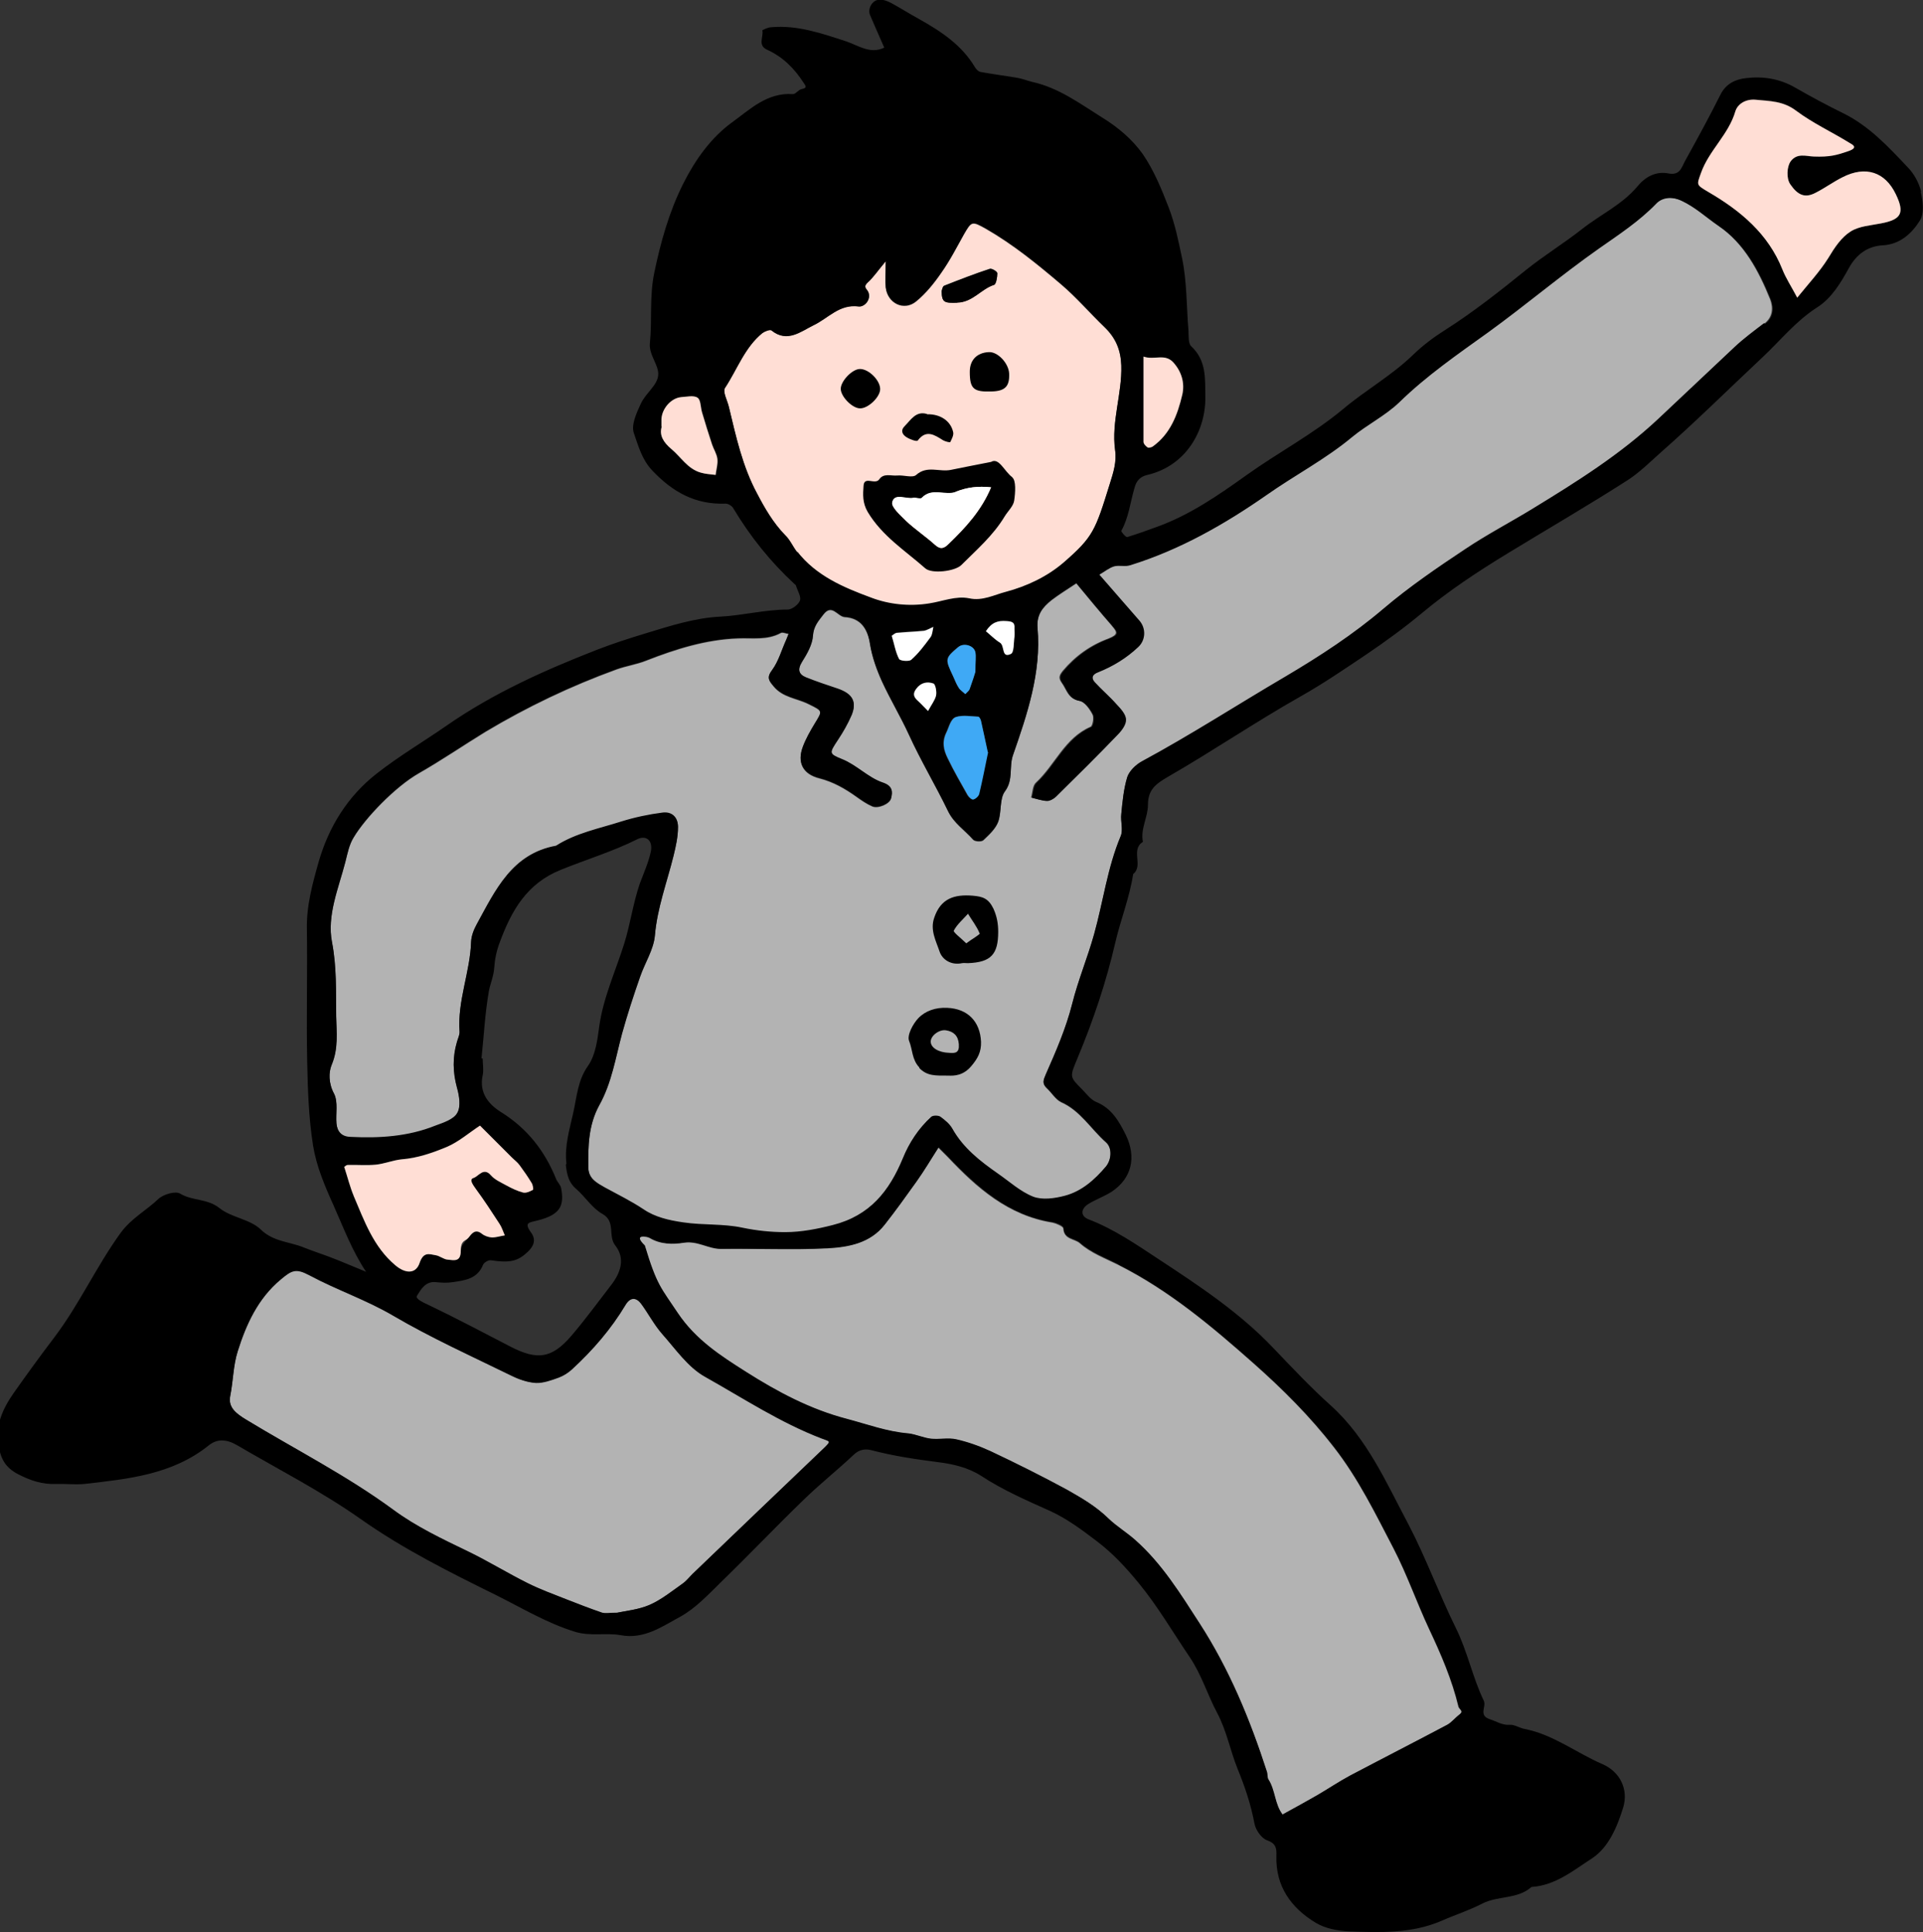 <?xml version="1.0" encoding="UTF-8"?>
<svg xmlns="http://www.w3.org/2000/svg" width="649.8" height="653" version="1.1" viewBox="0 0 649.8 653">
  <rect x="0" y="0" width="649.8" height="653" fill="#333333" stroke="none"/>
  <!-- Generator: Adobe Illustrator 28.7.1, SVG Export Plug-In . SVG Version: 1.2.0 Build 142)  -->
  <g>
    <g id="_レイヤー_1" data-name="レイヤー_1">
      <path d="M375.6,211.4c1.9,2.2,2.4,3-1.1,4.4-6,2.2-11.2,5.9-15.4,10.9-1.1,1.4-1.6,2.3-.4,4,1.7,2.3,2.1,5.4,5.9,6.1,1.8.3,3.5,2.7,4.5,4.6.6,1,.1,3.9-.6,4.2-8.8,3.8-12,12.9-18.5,18.9-1.1,1-1.1,3.3-1.6,5,1.7.4,3.4,1,5.1,1.1,1,0,2.3-.7,3.1-1.5,7-6.9,13.9-13.7,20.7-20.8,1.4-1.4,3-3.5,2.9-5.2,0-1.8-1.8-3.7-3.2-5.2-2.3-2.6-5-4.9-7.3-7.4-1.2-1.3-1.1-2.6,1.1-3.4,5-2,9.6-4.8,13.5-8.5,2.6-2.4,2.7-6.4.4-9-4.5-5.2-9.1-10.4-13.5-15.5,1.9-1.1,3.3-2.3,5-2.8,1.8-.5,3.8.2,5.5-.4,16.7-5.2,31.8-13.8,46-23.7,9.5-6.7,19.9-12.1,28.9-19.6,5.1-4.2,11.2-7.2,15.9-11.7,9.2-9,19.8-16.3,30.1-23.7,12.7-9.2,24.6-19.3,37.4-28.3,6.7-4.7,13.6-9.2,19.4-15.2,1.7-1.8,4.9-2.7,8.7-.9,4.7,2.2,8.4,5.7,12.5,8.5,8.7,5.9,13.6,15.2,17.5,24.8,1.1,2.8,1,6.1-2,8.3-3.4,2.6-6.8,5.1-9.9,8-8.6,8.1-17.2,16.2-25.8,24.3-12.9,12.1-27.6,21.3-42.5,30.4-7.5,4.6-15.4,8.7-22.7,13.6-9.5,6.3-19,12.8-27.6,20.1-10.3,8.8-21.7,16.2-33.2,23-16.2,9.5-32.1,19.8-48.6,28.7-2,1.1-4.2,3.2-4.9,5.3-1.2,4-1.6,8.2-2,12.4-.3,2.5.7,5.4-.2,7.5-4.5,10.7-5.9,22.1-9,33.2-2.2,7.9-5.4,15.5-7.4,23.5-2.1,8.3-5.5,16.1-8.9,23.8-.9,2.1-1.3,3.1.4,4.7,1.6,1.5,2.9,3.7,4.7,4.6,6.6,2.9,10.1,9.1,15.2,13.6,2.2,1.9,1.9,6,0,8.3-3.8,4.5-8.2,8.4-13.9,9.9-3.4.9-7.6,1.5-10.7.3-4.3-1.7-8-5.1-11.9-7.8-6-4.2-11.7-8.6-15.4-15.2-.9-1.6-2.5-2.9-4-4-.7-.5-2.5-.5-3.1,0-4.3,3.9-7.5,8.8-9.6,14-4.6,11.1-11.1,19.4-23.7,22.6-5.1,1.3-10.6,2.4-16.1,2.4-4.8,0-9.6-.5-14.4-1.5-6.5-1.4-13.3-.8-20-1.8-4.9-.7-9.6-1.8-13.4-4.4-4.2-2.8-8.7-5-13.1-7.4-2.6-1.5-5.5-2.9-5.6-6.7-.1-7.3,0-14.4,3.7-21.2,4.2-7.5,5.5-16,7.7-24.2,1.8-6.5,3.9-12.9,6.1-19.2,1.6-4.7,4.6-9.2,5-14,.8-9.3,4.1-18,6.3-26.9.8-3.3,1.5-6.4,1.5-9.7,0-3.2-2-5.2-5.2-4.8-4.7.6-9.4,1.6-13.9,3-7.5,2.4-15.4,3.9-22.1,8.2-14.9,2.7-20.5,15-26.8,26.5-1,1.8-1.8,3.9-1.9,5.8-.3,10.3-4.7,20.1-3.9,30.6,0,1.1-.6,2.3-.9,3.4-1.5,5.1-1.4,10.1,0,15.3.8,2.8,1.4,6.5.1,8.7-1.2,2.2-4.7,3.3-7.4,4.3-9.2,3.7-18.9,4.3-28.7,3.8-3-.1-4.4-1.8-4.7-4.5-.3-3.4.6-7.3-.8-10.1-1.9-3.5-1.9-7.3-.8-9.9,2.3-5.5,1.6-10.9,1.5-16.4-.1-8.3.2-16.5-1.4-24.9-1.8-9.1,2.2-18.3,4.5-27.2.7-2.8,1.3-5.9,2.8-8.3,3.9-6.6,14.1-17.2,22-21.7,7.7-4.4,15-9.4,22.5-14,14.2-8.5,28.9-15.5,44.3-21.1,3.3-1.2,6.9-1.7,10.1-3,10-3.9,20.1-7.1,31-7.5,4.8-.2,9.8.7,14.4-1.8.6-.4,1.8.2,2.7.3-.3.7-.5,1.3-.8,2-1.6,3.5-2.6,7.3-4.8,10.3-1.9,2.5-1.1,3.5.5,5.4,3.1,3.8,7.8,4,11.8,6,4.9,2.4,4.8,2.3,2.1,6.7-1.5,2.5-3,5.1-4,7.8-2,5.3,0,9.2,5.6,10.6,4.7,1.2,8.7,3.5,12.6,6.3,1.7,1.2,3.4,2.4,5.3,3.2,1.9.8,5.8-.8,6.3-2.7.6-2.3.5-4.2-2.9-5.3-4.9-1.7-8.7-5.9-13.7-7.9-4.5-1.8-4.3-2.1-1.4-6.5,1.8-2.7,3.4-5.5,4.7-8.5,1.8-4.5.2-7.1-4.7-8.8-3.6-1.2-7.2-2.4-10.7-3.8-2.5-1-3-2.7-1.4-5.3,1.7-2.7,3.5-5.8,3.7-8.8.2-3.2,1.8-5,3.5-7.2,2.9-3.9,4.8.6,7.2.8,5.3.3,7.8,3.8,8.6,9.2.7,4.3,2.2,8.5,4,12.5,2.8,6.1,6.3,11.9,9.1,18,4,8.8,9,17.1,13.2,25.8,2,4.2,5.7,6.5,8.5,9.7.6.7,2.9.8,3.5.2,1.9-1.8,4.1-3.8,5-6.2,1.2-3.3.4-7.8,2.3-10.3,2.9-3.9,1.3-8.2,2.7-12.2,4.8-13.8,9.6-27.9,8.3-42.9-.4-4.5,1.7-7.1,4.7-9.5,2.6-2,5.4-3.7,8.4-5.7,3.9,4.7,8,9.7,12.2,14.5Z" fill="#b3b3b3" fill-rule="evenodd"/>
      <path d="M317.1,387.8c-2.7,4.1-5,8-7.5,11.6-3.5,4.9-7,9.8-10.7,14.5-4.9,6.3-12.2,7.6-19.3,8-12,.6-24,0-36,.2-4.3,0-7.9-2.8-12.5-2.1-3.8.6-7.9.6-11.6-1.6-1-.6-5.9-1.3-1.7,2.6,4,13.6,5.4,14.3,11.2,22.9,6,9,14.3,14.3,23,19.8,10.7,6.8,21.8,12.7,34.1,15.9,6.8,1.8,13.6,4.3,20.7,4.9,2.6.2,5.1,1.5,7.7,1.8,2.8.3,5.8-.4,8.5.2,4,.9,7.9,2.3,11.6,4,8.7,4.1,17.4,8.4,25.8,13,5,2.7,9.9,5.6,14,9.7,2.8,2.7,6.2,4.8,9.2,7.4,9,7.9,15.1,18.1,21.6,28,10.1,15.5,17.2,32.6,22.8,50.2.3.8,0,1.9.5,2.6,2.4,3.7,2.1,8.4,4.8,11.9,3.8-2.1,7.7-4.2,11.5-6.4,3.8-2.2,7.5-4.7,11.4-6.8,10.8-5.8,21.8-11.4,32.7-17.1,1.6-.8,2.8-2.4,4.2-3.5,1.6-1.2,0-1.8-.3-2.7-2.2-9.2-5.9-17.7-9.9-26.2-4.2-9-7.5-18.5-12-27.2-6.1-11.7-11.9-23.7-20.2-34.3-8.1-10.5-17.4-19.7-27.1-28.3-14.1-12.5-28.6-24.7-45.7-33.3-4.4-2.2-9.3-4-13-7.3-1.8-1.6-5.4-1.2-5.6-5,0-.7-2.4-1.7-3.7-2-14.9-2.4-25.5-11.7-35.3-22.1-.9-.9-1.8-1.8-3.2-3.2Z" fill="#b3b3b3" fill-rule="evenodd"/>
      <path d="M208.7,545c2.7-.6,7-1,10.8-2.6,4-1.8,7.5-4.7,11.2-7.2,1.3-.9,2.2-2.2,3.4-3.3,14.9-14.3,29.8-28.5,44.7-42.8,2.2-2.1,1.5-1.9-1.1-2.9-14-5.4-26.5-13.6-39.5-20.9-5.7-3.2-9.9-9.4-14.5-14.5-2.7-3.1-4.7-6.9-7.1-10.2-1.7-2.2-3.6-2.2-5.2.4-4.9,8.2-11.1,15.3-18.1,21.8-1.3,1.2-2.9,2.2-4.5,2.8-2.5.9-5.2,1.9-7.7,1.8-2.8-.2-5.8-1.2-8.4-2.5-13.4-6.6-27-12.7-39.8-20.2-9.2-5.4-19.1-8.7-28.4-13.7-4.5-2.4-5.9-1.7-9.7,1.5-7.7,6.4-11.6,15.2-14.5,24.3-1.5,4.8-1.5,10-2.5,15-.8,3.9,2.1,6,5.3,8,16.7,10.1,34,18.9,49.8,30.5,7.7,5.7,16.6,9.9,25.3,14.1,6.9,3.3,13.3,7.4,20.1,10.7,4.2,2.1,8.6,3.7,12.9,5.4,4.1,1.6,8.1,3.2,12.3,4.6,1.1.4,2.5,0,5.1,0Z" fill="#b3b3b3" fill-rule="evenodd"/>
      <path d="M299.3,97.2c.6,5.4,6.2,8.1,10.3,4.7,3.3-2.7,6.1-6.2,8.5-9.7,2.9-4.1,5.2-8.6,7.6-12.9,2.6-4.5,2.7-4.6,7.5-1.9,9.2,5.3,17.3,11.9,25.3,18.7,5.3,4.5,9.8,9.8,14.8,14.6,3.7,3.6,5.4,7.6,5.6,12.9.3,9.6-3.4,18.9-2.1,28.6.6,4-.6,7.7-1.8,11.5-4.9,15.8-5.6,17.9-15.6,26.6-5.6,4.8-12.4,8-19.5,9.9-3.9,1-7.9,3.2-12.4,2.2-4.5-.9-8.9,1-13.4,1.7-6.7,1.1-13.7.4-19.9-2-9.2-3.4-18.4-7.3-24.8-15.5-1.5-1.9-2.4-4.2-4.1-5.8-4-4.1-6.9-9.1-9.5-14.1-4.9-9.1-7.1-19.2-9.5-29.2-.5-2.2-2.2-5.2-1.3-6.5,4.1-6.2,6.6-13.6,12.6-18.5.8-.6,2.6-1.3,3.1-.9,5.3,4.3,10,.3,14.1-1.7,5.1-2.4,8.8-7.3,15.4-6.4,1.7.2,4.1-2,3.3-4.6-.4-1.3-2.1-1.8-.3-3.5,1.8-1.6,3.2-3.7,6.1-7.2,0,4.5-.2,6.6,0,8.7ZM323.4,102.2c5.3-.1,8.1-4.6,12.5-6,.7-.2,1.1-2.6,1.1-3.9,0-.6-1.9-1.7-2.5-1.5-5.2,1.7-10.3,3.7-15.4,5.7-.6.2-.8,1.5-.9,1.8,0,4.1,1.1,4.1,5.2,4Z" fill="#ffded5" fill-rule="evenodd"/>
      <path d="M649.2,64.9c-.7-3-2.4-6.2-4.6-8.4-6.5-6.9-13-13.9-21.7-18.2-5.5-2.7-10.9-5.6-16.3-8.7-5.2-3-10.8-3.9-16.6-3.2-3.5.4-6.7,1.8-8.6,5.5-3.8,7.6-7.9,15.1-12,22.5-1.2,2.2-1.7,5-5.7,4.2-4.2-.8-7.8,1.2-10.4,4.4-5.2,6.2-12.5,9.5-18.7,14.4-6.1,4.8-12.8,8.9-18.9,13.8-8.9,7.2-17.9,14.3-27.5,20.4-3.8,2.4-7.5,5.2-10.7,8.3-7.2,7-16,11.9-23.6,18.3-10.2,8.5-21.8,14.6-32.6,22.3-9.5,6.8-19.3,13.6-30.5,17.6-3.3,1.2-6.6,2.4-9.9,3.4-.5.1-2.1-1.8-2-2.1,2.5-4.5,3-9.5,4.4-14.3.4-1.4,1-3.8,4.4-4.6,13.2-3.1,19.8-15.1,19.6-26.5-.1-6.1.4-12.2-4.8-17-1-1-.8-3.4-.9-5.2-.7-8.3-.5-16.7-2.2-24.7-1.2-5.7-2.4-11.6-4.5-17-2.4-6.2-5-12.6-8.8-18.1-3.5-4.9-8.3-9-13.7-12.3-7.5-4.7-14.6-10-23.5-12-1.7-.4-3.4-1.1-5.1-1.4-4.1-.7-8.3-1.2-12.5-2-.7-.1-1.4-.9-1.8-1.5-4.5-7.6-11.5-12.2-19-16.4-3.1-1.7-6.1-3.6-9.2-5.3-1.3-.7-2.8-1.3-4.2-1.2-2.4.1-4,3.1-3.1,5.2,1.6,3.7,3.2,7.4,4.8,11-4.7,2.3-8.7-.7-12.8-2.1-8.3-2.7-16.5-5.6-25.4-4.8-1.1,0-3.1,1-3,1.1.5,2.1-1.7,5,1.6,6.5,5.3,2.4,9.2,6.3,12.3,11.1.9,1.3,1.3,1.8-.6,2.2-1.1.2-2.1,1.8-3,1.7-8.7-.6-14.5,5.2-20.6,9.6-7.1,5.2-12.3,12.5-16.4,20.6-4.8,9.6-7.6,19.6-9.8,30.1-1.7,8.1-.7,16-1.5,23.9-.4,4,3.2,7.5,2.8,10.9-.3,3.3-4.2,6-5.8,9.4-1.5,3.2-3.4,7.3-2.4,10.1,1.5,4.3,2.7,8.9,6.2,12.6,6.9,7.3,14.6,11.6,24.8,11.2.9,0,2.2.8,2.6,1.6,5.7,9.5,12.5,18,20.6,25.5.2.2.6.4.6.7.5,1.7,1.8,3.6,1.3,5-.5,1.3-2.7,3-4.1,3-7.7,0-15.2,2-22.9,2.4-8.4.4-16.8,3.1-25,5.6-5.6,1.7-11.2,3.5-16.6,5.6-17.7,6.9-35.1,14.7-50.9,25.7-7.8,5.4-16.1,10.3-23.6,16.2-9.7,7.6-16.1,17.9-19.5,29.7-2.1,7.4-4.2,15-4,23,.2,14.8-.2,29.7.1,44.5.2,9.5.5,19.1,2,28.5,1.1,6.8,3.9,13.5,6.8,19.9,3.4,7.6,6.3,15.5,11.1,22.7-4.2-1.7-8.5-3.6-12.8-5.2-2.7-1-5.7-2-8.2-3-4.8-2-10.3-1.9-14.6-6.1-3.6-3.5-9.9-4-13.9-7.2-4.1-3.3-9.1-2.4-13.3-4.9-1.6-1-5.7.2-7.4,1.8-4.1,3.9-9.1,6.5-12.7,11.4-8.2,11.3-14,24.2-22.4,35.3-4.7,6.2-9.3,12.5-13.8,18.9-3.7,5.3-6.3,11-5.1,17.7.7,4.1,2,7.3,6.6,9.7,4.3,2.2,8.2,3.5,12.9,3.3,3.1-.1,6.3.3,9.5,0,14.8-1.7,29.6-3.1,42-13,2.8-2.3,6-2.2,9.6-.1,14,8.2,28.5,15.6,41.7,24.9,14.6,10.3,30.3,18.1,46.1,25.9,8.6,4.3,16.9,9.3,26.2,12.2,5.3,1.7,10.5.3,15.6,1.2,7.9,1.5,14-2.9,20.1-6.2,5.3-2.9,9.6-7.6,14-11.9,9.3-9,18.2-18.4,27.5-27.4,5.5-5.4,11.6-10.2,17.2-15.5,2-1.9,4.1-2,6-1.5,7.6,2,15.2,3.1,23,4.1,4.5.6,9.6,1.7,14.1,4.6,7.3,4.8,15.4,8.3,23.4,11.9,5.8,2.7,10.7,6.4,15.7,10.2,5.4,4.1,9.7,8.8,14,14,6.5,7.9,11.6,16.7,17.3,25.1,4,5.9,6,12.7,9.3,18.9,3.2,6,4.4,12.7,6.9,18.9,2.5,6.1,4.5,12.1,5.7,18.5.4,2.1,2.3,4.9,4.2,5.6,3.1,1.1,3.3,2.7,3.2,5.3-.3,10.3,5,17.6,13.3,22.6,3.1,1.9,7.3,2.7,11,2.9,10.7.4,21.4.8,31.6-3.6,4.5-2,9.3-3.5,13.7-5.8,5.3-2.7,11.9-1.4,16.6-5.6,8.1-.5,14.3-5.7,20.5-9.7,5.6-3.7,8.5-10.7,10.5-17.2,1.8-6-1-12-7-14.6-8.8-3.8-16.6-10-26.3-11.9-1.7-.3-3.4-1.5-5-1.4-2.6.2-4.6-1.2-6.8-1.9-3.9-1.3-1.1-4.2-2-6.2-3.8-7.9-5.5-16.6-9.4-24.5-5.7-11.5-10.1-23.7-16-35-7.5-14.1-14-29.2-26.3-40.3-6.8-6.1-13.1-12.8-19.4-19.4-11.4-12-25-21-38.7-30-7.6-5-15.1-10.2-23.7-13.5-2.9-1.1-2.8-3.6,0-5.3,2.5-1.5,5.3-2.5,7.8-4.1,6.7-4.5,8.4-11.6,4.7-19.2-2.3-4.6-4.8-9-10-11.1-1.9-.8-3.3-2.8-4.8-4.3-4.3-4.3-4.1-4.2-1.5-10.5,5.3-12.7,9.7-25.7,12.8-39.2,1.8-7.7,4.8-15.1,6-23,3.6-2.9-1-8.2,3.3-10.9-.9-4.4,1.7-8.3,1.7-12.5,0-5.2,2.7-7.1,6.8-9.5,15.1-8.7,29.5-18.5,44.7-27.1,7.8-4.4,15.1-9.4,22.4-14.3,6.5-4.4,12.8-9,18.8-14,9-7.5,18.7-13.9,28.7-20,13.6-8.3,27.4-16.3,40.8-24.9,4-2.6,7.6-6.2,11.2-9.4,11.7-10.3,22.8-21.3,34.2-32,6.1-5.7,11.3-12.3,18.5-16.9,4.9-3.1,8-8.3,10.8-13.4,2.5-4.5,6.2-7.3,11.4-7.6,5.8-.3,9.8-4,12.5-8.3,1.6-2.4,1.1-6.7.3-9.9ZM386.4,120.6c3.8,1.3,7.3-1.2,10.1,2,2.8,3.1,4,7,3,10.9-1.6,6.7-4,13.2-10,17.5-.4.3-1.3.5-1.7.3-.6-.4-1.4-1.2-1.4-1.9,0-9.1,0-18.2,0-28.7ZM241.8,160.5c-1.7-.3-3.5-.4-5.1-.8-4.4-1.2-6.7-5.2-9.9-8-2.6-2.2-4.1-4.6-3.2-7.5,0-1.2,0-1.9,0-2.5.2-3.7,3.3-7.1,6.7-7.4,1.9-.1,4.2-.7,5.5.2,1.1.7,1,3.2,1.5,4.9,1.1,3.6,2.2,7.3,3.4,10.9.5,1.7,1.6,3.2,1.8,4.9.2,1.7-.4,3.6-.6,5.4ZM269.4,186.7c-1.5-1.9-2.4-4.2-4.1-5.8-4-4.1-6.9-9.1-9.5-14.1-4.9-9.1-7.1-19.2-9.5-29.2-.5-2.2-2.2-5.2-1.3-6.5,4.1-6.2,6.6-13.6,12.6-18.5.8-.6,2.6-1.3,3.1-.9,5.3,4.3,10,.3,14.1-1.7,5.1-2.4,8.8-7.3,15.4-6.4,1.7.2,4.1-2,3.3-4.6-.4-1.3-2.1-1.8-.3-3.5,1.8-1.6,3.2-3.7,6.1-7.2,0,4.5-.2,6.6,0,8.7.6,5.4,6.2,8.1,10.3,4.7,3.3-2.7,6.1-6.2,8.5-9.7,2.9-4.1,5.2-8.6,7.6-12.9,2.6-4.5,2.7-4.6,7.5-1.9,9.2,5.3,17.3,11.9,25.3,18.7,5.3,4.5,9.8,9.8,14.8,14.6,3.7,3.6,5.4,7.6,5.6,12.9.3,9.6-3.4,18.9-2.1,28.6.6,4-.6,7.7-1.8,11.5-4.9,15.8-5.6,17.9-15.6,26.6-5.6,4.8-12.4,8-19.5,9.9-3.9,1-7.9,3.2-12.4,2.2-4.5-.9-8.9,1-13.4,1.7-6.7,1.1-13.7.4-19.9-2-9.2-3.4-18.4-7.3-24.8-15.5ZM323,242.3c2.3-.8,5-.2,7.5-.1.3,0,.8.9.9,1.4.8,3.5,1.6,7,2.3,10.6-1,4.8-1.9,9.5-3,14.1-.2.8-1.2,1.7-2,1.9-.5.1-1.5-.8-1.9-1.5-2.3-4.1-4.6-8.1-6.7-12.4-1.3-2.8-2.1-5.5-.4-8.9.9-1.9,1.4-4.5,3.2-5.1ZM323.7,218.7c1.8-1.5,5.3-.6,5.8,1.7.3,1.5,0,3.1,0,6.6-.2.8-1,3.3-1.9,5.7-.3.7-1,1.2-1.5,1.8-.7-.7-1.7-1.3-2.2-2.1-.8-1.2-1.3-2.6-1.9-3.9-2.8-5.9-2.7-6.1,1.7-9.9ZM333.1,213.3c2-3.1,4.1-3.7,6.9-3.5,1.8.2,3,.3,2.8,2.5,0,.9,0,1.9,0,2.8-.3,2-.1,5.3-1.2,5.8-3.3,1.6-2-2.8-3.7-3.8-1.8-1.1-3.3-2.7-4.8-3.9ZM309.6,232.7c1.6-2.2,3.8-2.5,5.8-1.8.7.3,1.2,2.8.9,4.1-.3,1.6-1.5,3.1-2.7,5.2-1.4-1.4-2.5-2.5-3.6-3.6-1.3-1.2-1.6-2.3-.4-3.9ZM307.9,222.9c-.8.7-3.8.4-4.1-.3-1.2-2.3-1.6-4.9-2.5-7.9.4-.2,1.1-.9,1.8-1,3-.3,6.1-.3,9.1-.7,1.1-.1,2.1-.8,3.2-1.3-.3,1.2-.3,2.6-1,3.5-2,2.7-4.1,5.4-6.5,7.6ZM119.5,404.1c-1.3-2.9-2-6.1-3.2-9.8,0,0,.6-.6,1.1-.6,3.2,0,6.3.2,9.5-.1,2.9-.3,5.8-1.5,8.7-1.8,5.4-.5,10.5-2.2,15.3-4.2,4-1.7,7.5-4.7,11.2-7.2,3.6,3.6,7.1,7.1,10.7,10.7.9.9,1.9,1.7,2.7,2.7,1.4,1.9,2.8,3.9,4,5.9.4.7.7,2.3.5,2.4-1,.5-2.3,1.1-3.4.9-1.9-.5-3.8-1.5-5.6-2.4-1.8-1-3.9-1.9-5.2-3.4-2.5-2.9-4.2.4-5.9.9-1.7.5-.2,2.4.8,3.7,2.8,3.8,5.4,7.8,8,11.8.8,1.2,1.2,2.6,1.8,3.9-1.5.3-2.9.8-4.4.7-1.1,0-2.4-.5-3.3-1.2-2.3-1.8-3.5,0-4.6,1.3-1.1,1.4-2.6,3-2.6,4.5,0,3.7-2.4,3-4.4,2.9-1.4-.1-2.7-1.3-4.1-1.5-2.2-.4-4.1-1.2-5.4,2.6-1.3,3.9-4.9,3.7-8.2.8-7.4-6.3-10.4-15.1-14.1-23.5ZM191.2,393.7c.4,3.3.9,5.9,3.5,8.1,3.1,2.7,5.4,6.5,8.8,8.4,4.7,2.6,1.8,7.4,4.4,10.7,3.5,4.4,1.8,9.3-1.4,13.4-4.4,5.7-8.7,11.6-13.4,17.1-6.6,7.7-11.5,8.4-20.6,3.7-9.1-4.7-18.1-9.5-27.3-13.9-1.9-.9-5-2.2-4.3-3.3,1.3-2.1,2.9-5,6.4-4.6,1.9.2,3.8.3,5.7,0,4.1-.6,8.3-1.1,10.2-5.8.3-.8,1.8-1.7,2.6-1.6,6.6,1,9.2.3,12.5-2.8,2.1-2,2.9-4.1,1.2-6.5-2.7-3.7-.5-3.4,2.4-4.2,7.2-1.9,8.9-4.7,7.7-10.9-.2-1.1-1.3-2-1.7-3.1-3.8-9.4-9.7-17-18.5-22.5-4.2-2.6-7.6-6.5-6.3-12.5.4-1.8,0-3.8,0-5.7-.1,0-.3,0-.4,0,.8-7.6,1.2-15.3,2.5-22.8.5-2.5,1.6-5,1.8-7.8.2-2.9.8-5.9,1.9-8.7,3.9-10.6,9.1-19.8,20.5-24.4,8.6-3.5,17.6-6.2,26-10.4,3.1-1.5,5.3.6,4.5,4.3-.8,3.7-2.4,7.2-3.7,10.7-2.3,6.7-3.2,13.7-5.3,20.4-2.9,9.2-7,18-8.4,27.8-.6,4.4-1.2,9.7-3.8,13.4-3.5,4.9-3.8,10.6-5,15.9-1.2,5.5-3,11.1-2.3,17.1ZM278.7,489.1c-14.9,14.2-29.8,28.5-44.7,42.8-1.1,1.1-2.1,2.4-3.4,3.3-3.6,2.6-7.2,5.5-11.2,7.2-3.7,1.6-8,2-10.8,2.6-2.6,0-3.9.3-5.1,0-4.1-1.4-8.2-3-12.3-4.6-4.3-1.7-8.7-3.3-12.9-5.4-6.8-3.4-13.3-7.4-20.1-10.7-8.7-4.2-17.6-8.4-25.3-14.1-15.8-11.6-33.2-20.4-49.8-30.5-3.3-2-6.1-4.1-5.3-8,1-5,1-10.3,2.5-15,2.8-9.1,6.8-17.8,14.5-24.3,3.8-3.2,5.1-3.9,9.7-1.5,9.3,5,19.2,8.3,28.4,13.7,12.8,7.5,26.4,13.7,39.8,20.2,2.6,1.3,5.5,2.4,8.4,2.5,2.5.1,5.2-.9,7.7-1.8,1.6-.6,3.2-1.6,4.5-2.8,7-6.4,13.2-13.6,18.1-21.8,1.5-2.5,3.5-2.6,5.2-.4,2.5,3.3,4.4,7.1,7.1,10.2,4.5,5.1,8.7,11.3,14.5,14.5,13,7.3,25.5,15.6,39.5,20.9,2.5,1,3.3.7,1.1,2.9ZM378,427.4c17.1,8.6,31.6,20.8,45.7,33.3,9.7,8.6,19,17.9,27.1,28.3,8.3,10.7,14.1,22.6,20.2,34.3,4.5,8.7,7.8,18.2,12,27.2,4,8.5,7.7,17.1,9.9,26.2.2,1,1.9,1.5.3,2.7-1.5,1.1-2.7,2.7-4.2,3.5-10.8,5.8-21.8,11.4-32.7,17.1-3.9,2.1-7.6,4.6-11.4,6.8-3.8,2.2-7.7,4.3-11.5,6.4-2.7-3.5-2.4-8.2-4.8-11.9-.4-.7-.2-1.8-.5-2.6-5.7-17.6-12.7-34.6-22.8-50.2-6.4-9.9-12.6-20-21.6-28-2.9-2.6-6.4-4.7-9.2-7.4-4.2-4.1-9.1-6.9-14-9.7-8.5-4.6-17.1-8.9-25.8-13-3.7-1.7-7.6-3.1-11.6-4-2.7-.6-5.7.1-8.5-.2-2.6-.3-5.1-1.5-7.7-1.8-7.2-.6-13.9-3.1-20.7-4.9-12.3-3.2-23.4-9.1-34.1-15.9-8.7-5.5-17-10.9-23-19.8-5.7-8.6-7.1-9.3-11.2-22.9-4.2-4,.7-3.2,1.7-2.6,3.7,2.2,7.8,2.2,11.6,1.6,4.6-.7,8.2,2.1,12.5,2.1,12-.1,24,.4,36-.2,7.1-.4,14.4-1.7,19.3-8,3.7-4.7,7.2-9.6,10.7-14.5,2.6-3.6,4.9-7.5,7.5-11.6,1.4,1.4,2.3,2.3,3.2,3.2,9.9,10.4,20.4,19.8,35.3,22.1,1.4.2,3.7,1.2,3.7,2,.2,3.8,3.8,3.3,5.6,5,3.8,3.3,8.7,5.1,13,7.3ZM596.1,109.2c-3.4,2.6-6.8,5.1-9.9,8-8.6,8.1-17.2,16.2-25.8,24.3-12.9,12.1-27.6,21.3-42.5,30.4-7.5,4.6-15.4,8.7-22.7,13.6-9.5,6.3-19,12.8-27.6,20.1-10.3,8.8-21.7,16.2-33.2,23-16.2,9.5-32.1,19.8-48.6,28.7-2,1.1-4.2,3.2-4.9,5.3-1.2,4-1.6,8.2-2,12.4-.3,2.5.7,5.4-.2,7.5-4.5,10.7-5.9,22.1-9,33.2-2.2,7.9-5.4,15.5-7.4,23.5-2.1,8.3-5.5,16.1-8.9,23.8-.9,2.1-1.3,3.1.4,4.7,1.6,1.5,2.9,3.7,4.7,4.6,6.6,2.9,10.1,9.1,15.2,13.6,2.2,1.9,1.9,6,0,8.3-3.8,4.5-8.2,8.4-13.9,9.9-3.4.9-7.6,1.5-10.7.3-4.3-1.7-8-5.1-11.9-7.8-6-4.2-11.7-8.6-15.4-15.2-.9-1.6-2.5-2.9-4-4-.7-.5-2.5-.5-3.1,0-4.3,3.9-7.5,8.8-9.6,14-4.6,11.1-11.1,19.4-23.7,22.6-5.1,1.3-10.6,2.4-16.1,2.4-4.8,0-9.6-.5-14.4-1.5-6.5-1.4-13.3-.8-20-1.8-4.9-.7-9.6-1.8-13.4-4.4-4.2-2.8-8.7-5-13.1-7.4-2.6-1.5-5.5-2.9-5.6-6.7-.1-7.3,0-14.4,3.7-21.2,4.2-7.5,5.5-16,7.7-24.2,1.8-6.5,3.9-12.9,6.1-19.2,1.6-4.7,4.6-9.2,5-14,.8-9.3,4.1-18,6.3-26.9.8-3.3,1.5-6.4,1.5-9.7,0-3.2-2-5.2-5.2-4.8-4.7.6-9.4,1.6-13.9,3-7.5,2.4-15.4,3.9-22.1,8.2-14.9,2.7-20.5,15-26.8,26.5-1,1.8-1.8,3.9-1.9,5.8-.3,10.3-4.7,20.1-3.9,30.6,0,1.1-.6,2.3-.9,3.4-1.5,5.1-1.4,10.1,0,15.3.8,2.8,1.4,6.5.1,8.7-1.2,2.2-4.7,3.3-7.4,4.3-9.2,3.7-18.9,4.3-28.7,3.8-3-.1-4.4-1.8-4.7-4.5-.3-3.4.6-7.3-.8-10.1-1.9-3.5-1.9-7.3-.8-9.9,2.3-5.5,1.6-10.9,1.5-16.4-.1-8.3.2-16.5-1.4-24.9-1.8-9.1,2.2-18.3,4.5-27.2.7-2.8,1.3-5.9,2.8-8.3,3.9-6.6,14.1-17.2,22-21.7,7.7-4.4,15-9.4,22.5-14,14.2-8.5,28.9-15.5,44.3-21.1,3.3-1.2,6.9-1.7,10.1-3,10-3.9,20.1-7.1,31-7.5,4.8-.2,9.8.7,14.4-1.8.6-.4,1.8.2,2.7.3-.3.7-.5,1.3-.8,2-1.6,3.5-2.6,7.3-4.8,10.3-1.9,2.5-1.1,3.5.5,5.4,3.1,3.8,7.8,4,11.8,6,4.9,2.4,4.8,2.3,2.1,6.7-1.5,2.5-3,5.1-4,7.8-2,5.3,0,9.2,5.6,10.6,4.7,1.2,8.7,3.5,12.6,6.3,1.7,1.2,3.4,2.4,5.3,3.2,1.9.8,5.8-.8,6.3-2.7.6-2.3.5-4.2-2.9-5.3-4.9-1.7-8.7-5.9-13.7-7.9-4.5-1.8-4.3-2.1-1.4-6.5,1.8-2.7,3.4-5.5,4.7-8.5,1.8-4.5.2-7.1-4.7-8.8-3.6-1.2-7.2-2.4-10.7-3.8-2.5-1-3-2.7-1.4-5.3,1.7-2.7,3.5-5.8,3.7-8.8.2-3.2,1.8-5,3.5-7.2,2.9-3.9,4.8.6,7.2.8,5.3.3,7.8,3.8,8.6,9.2.7,4.3,2.2,8.5,4,12.5,2.8,6.1,6.3,11.9,9.1,18,4,8.8,9,17.1,13.2,25.8,2,4.2,5.7,6.5,8.5,9.7.6.7,2.9.8,3.5.2,1.9-1.8,4.1-3.8,5-6.2,1.2-3.3.4-7.8,2.3-10.3,2.9-3.9,1.3-8.2,2.7-12.2,4.8-13.8,9.6-27.9,8.3-42.9-.4-4.5,1.7-7.1,4.7-9.5,2.6-2,5.4-3.7,8.4-5.7,3.9,4.7,8,9.7,12.2,14.5,1.9,2.2,2.4,3-1.1,4.4-6,2.2-11.2,5.9-15.4,10.9-1.1,1.4-1.6,2.3-.4,4,1.7,2.3,2.1,5.4,5.9,6.1,1.8.3,3.5,2.7,4.5,4.6.6,1,.1,3.9-.6,4.2-8.8,3.8-12,12.9-18.5,18.9-1.1,1-1.1,3.3-1.6,5,1.7.4,3.4,1,5.1,1.1,1,0,2.3-.7,3.1-1.5,7-6.9,13.9-13.7,20.7-20.8,1.4-1.4,3-3.5,2.9-5.2,0-1.8-1.8-3.7-3.2-5.2-2.3-2.6-5-4.9-7.3-7.4-1.2-1.3-1.1-2.6,1.1-3.4,5-2,9.6-4.8,13.5-8.5,2.6-2.4,2.7-6.4.4-9-4.5-5.2-9.1-10.4-13.5-15.5,1.9-1.1,3.3-2.3,5-2.8,1.8-.5,3.8.2,5.5-.4,16.7-5.2,31.8-13.8,46-23.7,9.5-6.7,19.9-12.1,28.9-19.6,5.1-4.2,11.2-7.2,15.9-11.7,9.2-9,19.8-16.3,30.1-23.7,12.7-9.2,24.6-19.3,37.4-28.3,6.7-4.7,13.6-9.2,19.4-15.2,1.7-1.8,4.9-2.7,8.7-.9,4.7,2.2,8.4,5.7,12.5,8.5,8.7,5.9,13.6,15.2,17.5,24.8,1.1,2.8,1,6.1-2,8.3ZM635.6,75.5c-3.5.7-7.3.9-10.2,2.7-3.3,2-5.5,5.5-7.6,9-2.8,4.7-6.7,8.7-10.5,13.4-2-3.8-3.9-6.6-5-9.5-4.8-12.2-14.1-19.9-25-26.2-4.2-2.5-4-2.3-2.5-6.5,2.7-7.6,9.3-12.9,11.6-20.8.7-2.3,3.3-4.2,6.8-3.9,4.8.4,9.4.3,13.7,3.7,5.6,4.2,12.1,7.2,18.1,10.9.8.5,3.1,1.5-.2,2.7-4.3,1.5-6.4,2-11.9,1.9-2.6,0-5.7-1.2-7.8,1.6-1.4,1.8-1.6,5.7-.2,7.7,2.5,3.8,5,4.8,8.5,3,3.1-1.6,6-3.7,9.2-5.3,7.8-3.9,14.4-1.7,18,5.7,3.1,6.4,1.9,8.6-5,9.9Z" fill-rule="evenodd"/>
      <path d="M607.3,100.6c3.8-4.7,7.6-8.8,10.5-13.4,2.1-3.5,4.4-7,7.6-9,2.9-1.8,6.7-2,10.2-2.7,6.9-1.3,8.1-3.5,5-9.9-3.6-7.5-10.2-9.7-18-5.7-3.2,1.6-6,3.7-9.2,5.3-3.5,1.8-5.9.8-8.5-3-1.3-2-1.1-5.9.2-7.7,2.2-2.9,5.2-1.7,7.8-1.6,5.4.2,7.6-.4,11.9-1.9,3.3-1.2,1-2.2.2-2.7-6-3.7-12.5-6.7-18.1-10.9-4.4-3.3-8.9-3.2-13.7-3.7-3.5-.3-6.1,1.6-6.8,3.9-2.3,7.9-8.9,13.2-11.6,20.8-1.5,4.2-1.7,4,2.5,6.5,10.8,6.3,20.2,14.1,25,26.2,1.2,3,3,5.7,5,9.5Z" fill="#ffded5" fill-rule="evenodd"/>
      <path d="M116.3,394.3c1.2,3.7,2,6.9,3.2,9.8,3.6,8.5,6.7,17.3,14.1,23.5,3.3,2.8,6.9,3.1,8.2-.8,1.3-3.8,3.2-3,5.4-2.6,1.4.2,2.7,1.4,4.1,1.5,2,.2,4.4.9,4.4-2.9s1.5-3.2,2.6-4.5c1.1-1.4,2.3-3.2,4.6-1.3.9.7,2.2,1.1,3.3,1.2,1.5,0,2.9-.5,4.4-.7-.6-1.3-1-2.7-1.8-3.9-2.6-4-5.2-8-8-11.8-.9-1.3-2.4-3.2-.8-3.7,1.7-.5,3.4-3.8,5.9-.9,1.3,1.5,3.4,2.4,5.2,3.4,1.8,1,3.7,1.9,5.6,2.4,1,.3,2.3-.3,3.4-.9.2-.1,0-1.7-.5-2.4-1.2-2-2.6-4-4-5.9-.7-1-1.8-1.8-2.7-2.7-3.6-3.6-7.1-7.1-10.7-10.7-3.7,2.4-7.2,5.5-11.2,7.2-4.8,2-9.9,3.8-15.3,4.2-2.9.3-5.8,1.5-8.7,1.8-3.1.3-6.3,0-9.5.1-.5,0-1,.6-1.1.6Z" fill="#ffded5" fill-rule="evenodd"/>
      <path d="M223.6,144.2c-.9,2.9.6,5.3,3.2,7.5,3.3,2.7,5.5,6.7,9.9,8,1.6.5,3.4.6,5.1.8.2-1.8.8-3.6.6-5.4-.2-1.7-1.2-3.2-1.8-4.9-1.2-3.6-2.3-7.2-3.4-10.9-.5-1.7-.4-4.2-1.5-4.9-1.3-.9-3.7-.3-5.5-.2-3.4.3-6.5,3.8-6.7,7.4,0,.6,0,1.3,0,2.5Z" fill="#ffded5" fill-rule="evenodd"/>
      <path d="M386.4,120.6c0,10.6,0,19.6,0,28.7,0,.7.8,1.5,1.4,1.9.3.2,1.2,0,1.7-.3,6-4.3,8.4-10.7,10-17.5.9-3.9-.2-7.8-3-10.9-2.9-3.2-6.4-.7-10.1-2Z" fill="#ffded5" fill-rule="evenodd"/>
      <path d="M333.8,254.2c-.8-3.6-1.5-7.1-2.3-10.6-.1-.5-.6-1.4-.9-1.4-2.5-.1-5.2-.6-7.5.1-1.8.6-2.3,3.2-3.2,5.1-1.7,3.4-1,6.1.4,8.9,2,4.2,4.4,8.3,6.7,12.4.4.7,1.4,1.6,1.9,1.5.8-.2,1.8-1.1,2-1.9,1.1-4.6,2-9.3,3-14.1Z" fill="#3fa9f5" fill-rule="evenodd"/>
      <path d="M329.6,227c0-3.5.3-5.1,0-6.6-.5-2.3-4-3.3-5.8-1.7-4.5,3.8-4.5,4-1.7,9.9.6,1.3,1.1,2.7,1.9,3.9.5.8,1.5,1.4,2.2,2.1.5-.6,1.3-1.1,1.5-1.8.9-2.5,1.7-5,1.9-5.7Z" fill="#3fa9f5" fill-rule="evenodd"/>
      <path d="M301.3,214.8c.9,2.9,1.3,5.6,2.5,7.9.4.7,3.4.9,4.1.3,2.5-2.2,4.5-4.9,6.5-7.6.7-.9.7-2.3,1-3.5-1.1.4-2.1,1.1-3.2,1.3-3,.3-6.1.4-9.1.7-.7,0-1.4.8-1.8,1Z" fill="#fff" fill-rule="evenodd"/>
      <path d="M333.1,213.3c1.5,1.2,3,2.8,4.8,3.9,1.7,1.1.4,5.4,3.7,3.8,1.1-.5.9-3.8,1.2-5.8.1-.9,0-1.9,0-2.8.2-2.2-1-2.4-2.8-2.5-2.8-.2-4.9.4-6.9,3.5Z" fill="#fff" fill-rule="evenodd"/>
      <path d="M313.6,240.3c1.1-2.1,2.3-3.6,2.7-5.2.3-1.3-.2-3.9-.9-4.1-2-.7-4.2-.4-5.8,1.8-1.2,1.6-.9,2.7.4,3.9,1.2,1.1,2.2,2.2,3.6,3.6Z" fill="#fff" fill-rule="evenodd"/>
      <path d="M310.7,360.8c-2.6-2.7-2.3-6.1-3.5-9-.8-1.9,1.3-5.8,3.1-7.7,2.4-2.5,5.9-3.7,9.8-3.5,6.9.3,11.1,4.6,11.4,11.5.1,3.4-1.1,5.6-3.3,8.2-2.7,3.2-5.7,3.3-7.8,3.2-4.3,0-7.1.2-9.8-2.6ZM324,352.9c-.2-2.9-1.8-4.3-4.3-4.7-2.3-.4-5.2,1.8-5.2,3.8,0,2.1,2.7,3.7,6.2,3.8,2.1.2,3.5,0,3.3-2.8Z" fill-rule="evenodd"/>
      <path d="M327,325.5c-.6,0-1.3-.1-1.9,0-3.7.8-6.7-1.2-7.6-3.9-1.2-3.6-3.3-7.3-1.8-11.5,2.2-6.5,6.8-7.9,13-7.4,3.4.3,5.3.9,7,4.4,1.2,2.7,1.6,5.1,1.6,7.8,0,7.7-2.5,10.3-10.2,10.6ZM331,315.4c-.9-2.3-2.6-4.4-3.9-6.6-1.7,1.9-3.7,3.6-4.8,5.7-.3.5,2.5,2.6,4.2,4.3,2-1.5,4.7-3,4.6-3.4Z" fill-rule="evenodd"/>
      <path d="M342,161.3c1.4,1,1.1,5.2.7,7.9-.3,1.9-2.1,3.5-3.2,5.3-3.9,6.5-9.5,11.3-14.7,16.5-2.2,2.1-9.9,3-12.1,1.1-6.8-6-14.6-10.9-19.5-19.1-1.8-3.1-1.6-5.9-1.4-8.8.2-3.5,3.9-.2,5.3-2.2,1.5-2.2,4-1.1,6.1-1.3,2.2-.2,5.2.9,6.4-.2,3.7-3.3,7.8-.9,11.7-1.7,3.8-.8,7.6-1.5,13.6-2.7,2.7-1.6,4.5,3.3,7.2,5.2ZM323,166.3c-3.5,1.4-8.1-1.6-11.5,2-.4.5-1.9-.1-2.8,0-2.5.6-6.4-1.8-7.2,1.5-.4,1.6,2.8,4.4,4.7,6.3,3.1,2.9,6.7,5.3,9.8,8.1,1.9,1.7,3.1,1.1,4.6-.4,5.7-5.5,11-11.2,14.3-19.1-4.5-.5-8.2,0-12,1.5Z" fill-rule="evenodd"/>
      <path d="M327.7,125.7c0,5.7,1.3,6.8,7.3,6.6,4.6-.1,6.2-1.7,6-6.1-.2-3.5-3.9-7.4-6.9-7.2-4,.2-6.4,2.7-6.4,6.6Z" fill-rule="evenodd"/>
      <path d="M290.6,138c2.6.1,6.5-3.5,6.8-6.2.3-3-3.8-7.2-6.9-7.1-2.6.1-6.4,4.1-6.4,6.7s3.8,6.5,6.4,6.6Z" fill-rule="evenodd"/>
      <path d="M318.2,98.3c0,4.1,1.1,4.1,5.2,4,5.3-.1,8.1-4.6,12.5-6,.7-.2,1.1-2.6,1.1-3.9,0-.6-1.9-1.7-2.5-1.5-5.2,1.7-10.3,3.7-15.4,5.7-.6.2-.8,1.5-.9,1.8Z" fill-rule="evenodd"/>
      <path d="M313.2,139.9c-3.7-1.1-5.4,2-7.5,4.1-1.5,1.5-.8,2.9.7,3.8,1.1.7,3.4,1.5,3.7,1.1,2.9-3.9,5.7-1.9,8.6-.1.7.4,2.3.8,2.4.6.5-1,1.2-2.3,1-3.3-.8-3.8-4.3-6.2-8.8-6.1Z" fill-rule="evenodd"/>
      <path d="M335,164.7c-4.5-.5-8.2,0-12,1.5-3.5,1.4-8.1-1.6-11.5,2-.4.5-1.9-.1-2.8,0-2.5.6-6.4-1.8-7.2,1.5-.4,1.6,2.8,4.4,4.7,6.3,3.1,2.9,6.7,5.3,9.8,8.1,1.9,1.7,3.1,1.1,4.6-.4,5.7-5.5,11-11.2,14.3-19.1Z" fill="#fff" fill-rule="evenodd"/>
    </g>
  </g>
</svg>